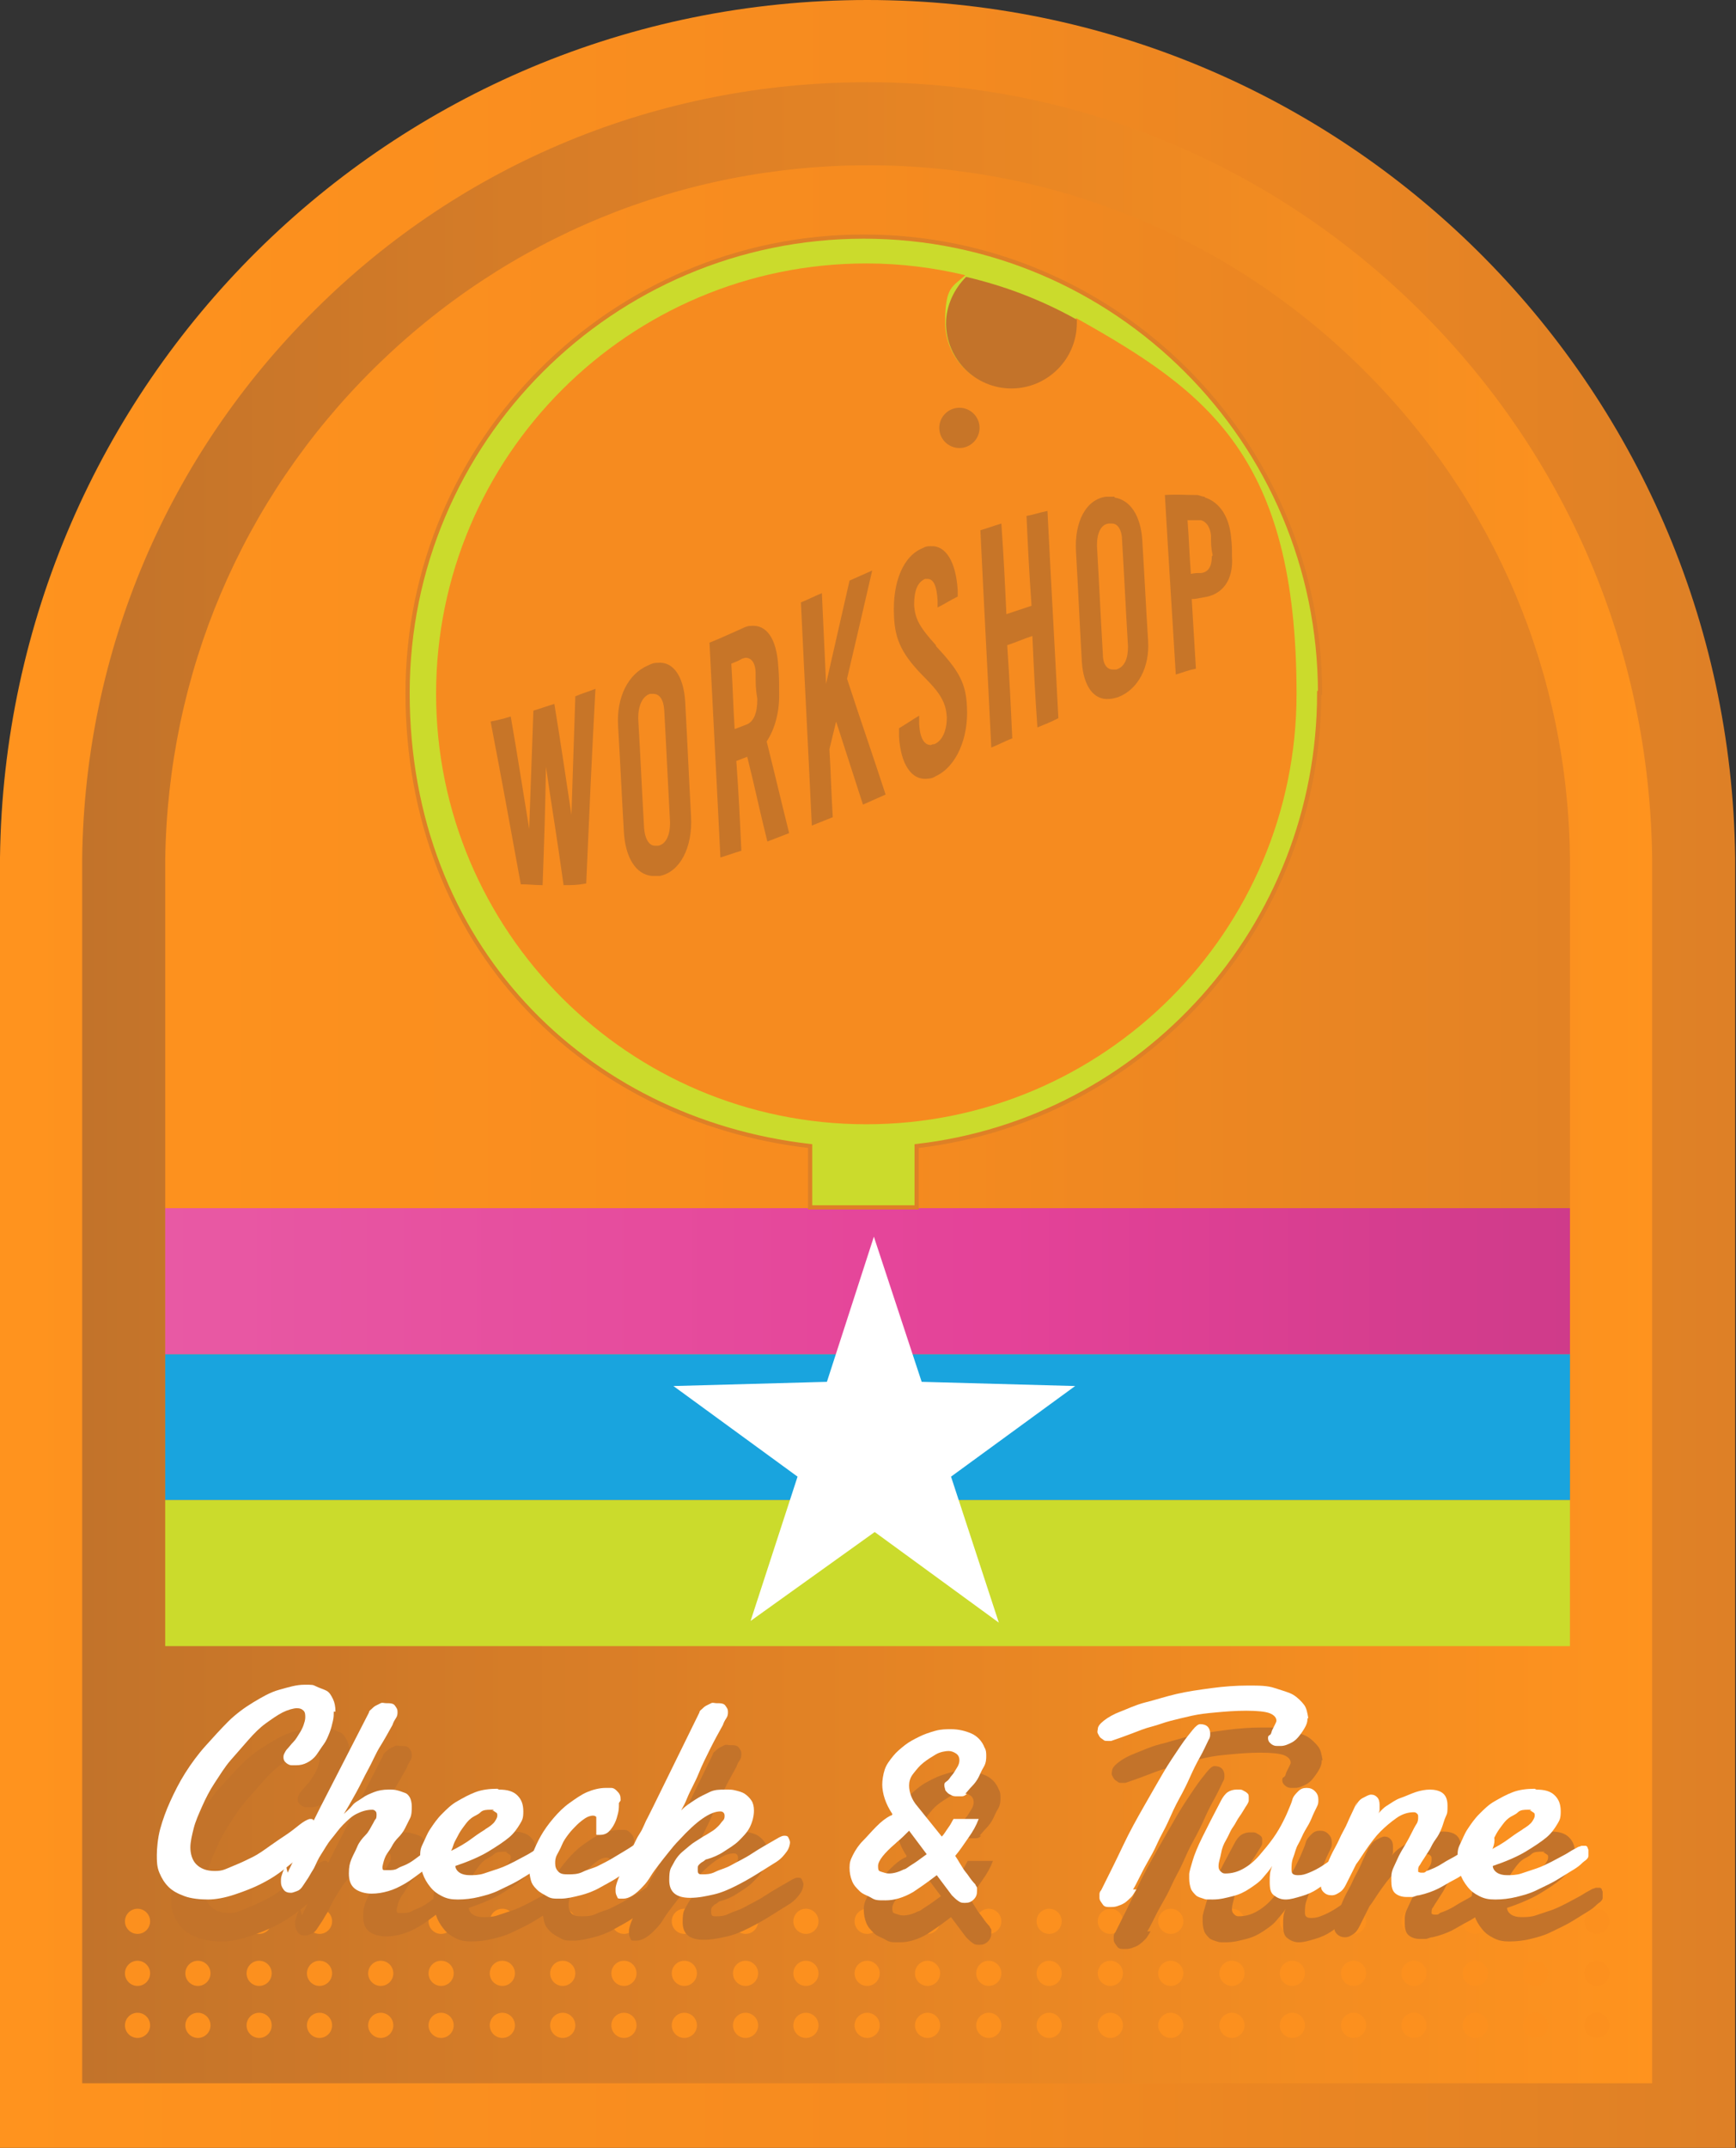 <svg viewBox="0 0 207 256" version="1.1" xmlns:xlink="http://www.w3.org/1999/xlink" xmlns="http://www.w3.org/2000/svg" data-sanitized-data-name="Layer 1" data-name="Layer 1" id="Layer_1">
  <rect x="0" y="0" width="207" height="256" fill="#333333" stroke="none"/>
  <defs>
    <style>
      .cls-1 {
        fill: #f68b1f;
      }

      .cls-1, .cls-2, .cls-3, .cls-4, .cls-5, .cls-6, .cls-7, .cls-8, .cls-9, .cls-10 {
        stroke-width: 0px;
      }

      .cls-2 {
        fill: url(#linear-gradient);
      }

      .cls-3 {
        fill: #c3732a;
      }

      .cls-4 {
        fill: #c77528;
      }

      .cls-5, .cls-11 {
        fill: #cbdb2c;
      }

      .cls-6 {
        fill: #fc901e;
      }

      .cls-11 {
        stroke: #de8026;
        stroke-miterlimit: 10;
        stroke-width: .5px;
      }

      .cls-7 {
        fill: url(#linear-gradient-2);
      }

      .cls-8 {
        fill: url(#linear-gradient-3);
      }

      .cls-9 {
        fill: #fff;
      }

      .cls-10 {
        fill: #19a4de;
      }
    </style>
    <linearGradient gradientUnits="userSpaceOnUse" y2="128" x2="206.9" y1="128" x1="0" id="linear-gradient">
      <stop stop-color="#ff931e" offset="0"></stop>
      <stop stop-color="#f68b1f" offset=".5"></stop>
      <stop stop-color="#de8026" offset="1"></stop>
    </linearGradient>
    <linearGradient gradientUnits="userSpaceOnUse" y2="129.1" x2="9.9" y1="129.1" x1="197" id="linear-gradient-2">
      <stop stop-color="#ff931e" offset="0"></stop>
      <stop stop-color="#de8026" offset=".6"></stop>
      <stop stop-color="#c2732a" offset="1"></stop>
    </linearGradient>
    <linearGradient gradientUnits="userSpaceOnUse" y2="152.7" x2="187.2" y1="152.7" x1="19.7" id="linear-gradient-3">
      <stop stop-color="#e859a4" offset="0"></stop>
      <stop stop-color="#e44298" offset=".6"></stop>
      <stop stop-color="#cf3b8a" offset="1"></stop>
    </linearGradient>
  </defs>
  <path d="M206.9,102.2C206.2,45.7,160.2,0,103.4,0S.7,45.7,0,102.2h0v153.9h206.9V102.2h0Z" class="cls-2"></path>
  <path d="M197,102.3c-.3-24.8-10.2-48-27.8-65.4-17.6-17.4-41-27.1-65.8-27.1s-48.2,9.6-65.8,27.1c-17.6,17.4-27.5,40.7-27.8,65.4v1.1s0,92.7,0,92.7v52.2h187.2V102.3ZM19.7,196.2v-93.7c.3-22.2,9.1-43,24.9-58.6,15.8-15.6,36.7-24.2,58.9-24.2s43.1,8.6,58.9,24.2c15.8,15.6,24.6,36.4,24.8,58.5v1.2s0,92.5,0,92.5H19.7Z" class="cls-7"></path>
  <rect height="17.4" width="167.5" y="161.4" x="19.7" class="cls-10"></rect>
  <rect height="17.4" width="167.5" y="178.8" x="19.7" class="cls-5"></rect>
  <g>
    <g>
      <ellipse ry="1.5" rx="1.5" cy="241.4" cx="190.4" class="cls-6"></ellipse>
      <ellipse ry="1.5" rx="1.5" cy="241.4" cx="183.1" class="cls-6"></ellipse>
      <ellipse ry="1.5" rx="1.5" cy="241.4" cx="175.9" class="cls-6"></ellipse>
      <ellipse ry="1.5" rx="1.5" cy="241.4" cx="168.6" class="cls-6"></ellipse>
      <ellipse ry="1.5" rx="1.5" cy="241.4" cx="161.4" class="cls-6"></ellipse>
      <ellipse ry="1.5" rx="1.5" cy="241.4" cx="154.1" class="cls-6"></ellipse>
      <ellipse ry="1.5" rx="1.5" cy="241.4" cx="146.9" class="cls-6"></ellipse>
      <ellipse ry="1.5" rx="1.5" cy="241.4" cx="139.6" class="cls-6"></ellipse>
      <ellipse ry="1.5" rx="1.5" cy="241.4" cx="132.4" class="cls-6"></ellipse>
      <ellipse ry="1.5" rx="1.5" cy="241.4" cx="125.1" class="cls-6"></ellipse>
      <ellipse ry="1.5" rx="1.5" cy="241.4" cx="117.9" class="cls-6"></ellipse>
      <ellipse ry="1.5" rx="1.5" cy="241.4" cx="110.6" class="cls-6"></ellipse>
      <ellipse ry="1.5" rx="1.5" cy="241.4" cx="103.4" class="cls-6"></ellipse>
      <ellipse ry="1.5" rx="1.5" cy="241.4" cx="96.1" class="cls-6"></ellipse>
      <ellipse ry="1.5" rx="1.5" cy="241.4" cx="88.9" class="cls-6"></ellipse>
      <ellipse ry="1.5" rx="1.5" cy="241.4" cx="81.6" class="cls-6"></ellipse>
      <ellipse ry="1.5" rx="1.5" cy="241.4" cx="74.4" class="cls-6"></ellipse>
      <ellipse ry="1.5" rx="1.5" cy="241.4" cx="67.1" class="cls-6"></ellipse>
      <ellipse ry="1.5" rx="1.5" cy="241.4" cx="59.9" class="cls-6"></ellipse>
      <ellipse ry="1.5" rx="1.5" cy="241.4" cx="52.6" class="cls-6"></ellipse>
      <ellipse ry="1.5" rx="1.5" cy="241.4" cx="45.4" class="cls-6"></ellipse>
      <ellipse ry="1.5" rx="1.5" cy="241.4" cx="38.1" class="cls-6"></ellipse>
      <ellipse ry="1.5" rx="1.5" cy="241.4" cx="30.9" class="cls-6"></ellipse>
      <ellipse ry="1.5" rx="1.5" cy="241.4" cx="23.6" class="cls-6"></ellipse>
      <ellipse ry="1.5" rx="1.5" cy="241.4" cx="16.4" class="cls-6"></ellipse>
    </g>
    <g>
      <ellipse ry="1.5" rx="1.5" cy="235.2" cx="190.4" class="cls-6"></ellipse>
      <ellipse ry="1.5" rx="1.5" cy="235.2" cx="183.1" class="cls-6"></ellipse>
      <ellipse ry="1.5" rx="1.5" cy="235.2" cx="175.9" class="cls-6"></ellipse>
      <ellipse ry="1.5" rx="1.5" cy="235.2" cx="168.6" class="cls-6"></ellipse>
      <ellipse ry="1.5" rx="1.5" cy="235.2" cx="161.4" class="cls-6"></ellipse>
      <ellipse ry="1.5" rx="1.5" cy="235.2" cx="154.1" class="cls-6"></ellipse>
      <ellipse ry="1.5" rx="1.5" cy="235.2" cx="146.9" class="cls-6"></ellipse>
      <ellipse ry="1.5" rx="1.5" cy="235.2" cx="139.6" class="cls-6"></ellipse>
      <ellipse ry="1.5" rx="1.5" cy="235.2" cx="132.4" class="cls-6"></ellipse>
      <ellipse ry="1.5" rx="1.5" cy="235.2" cx="125.1" class="cls-6"></ellipse>
      <ellipse ry="1.5" rx="1.5" cy="235.2" cx="117.9" class="cls-6"></ellipse>
      <ellipse ry="1.5" rx="1.5" cy="235.2" cx="110.6" class="cls-6"></ellipse>
      <ellipse ry="1.5" rx="1.5" cy="235.2" cx="103.4" class="cls-6"></ellipse>
      <ellipse ry="1.5" rx="1.5" cy="235.2" cx="96.1" class="cls-6"></ellipse>
      <ellipse ry="1.5" rx="1.5" cy="235.2" cx="88.9" class="cls-6"></ellipse>
      <ellipse ry="1.5" rx="1.5" cy="235.2" cx="81.6" class="cls-6"></ellipse>
      <ellipse ry="1.5" rx="1.5" cy="235.2" cx="74.4" class="cls-6"></ellipse>
      <ellipse ry="1.5" rx="1.5" cy="235.2" cx="67.1" class="cls-6"></ellipse>
      <ellipse ry="1.5" rx="1.5" cy="235.2" cx="59.9" class="cls-6"></ellipse>
      <ellipse ry="1.5" rx="1.5" cy="235.2" cx="52.6" class="cls-6"></ellipse>
      <ellipse ry="1.5" rx="1.5" cy="235.2" cx="45.4" class="cls-6"></ellipse>
      <ellipse ry="1.5" rx="1.5" cy="235.2" cx="38.1" class="cls-6"></ellipse>
      <ellipse ry="1.5" rx="1.5" cy="235.2" cx="30.9" class="cls-6"></ellipse>
      <ellipse ry="1.5" rx="1.5" cy="235.2" cx="23.6" class="cls-6"></ellipse>
      <ellipse ry="1.5" rx="1.5" cy="235.2" cx="16.4" class="cls-6"></ellipse>
    </g>
    <g>
      <ellipse ry="1.5" rx="1.5" cy="229" cx="190.4" class="cls-6"></ellipse>
      <ellipse ry="1.5" rx="1.5" cy="229" cx="183.1" class="cls-6"></ellipse>
      <ellipse ry="1.5" rx="1.5" cy="229" cx="175.9" class="cls-6"></ellipse>
      <ellipse ry="1.5" rx="1.5" cy="229" cx="168.6" class="cls-6"></ellipse>
      <ellipse ry="1.5" rx="1.5" cy="229" cx="161.4" class="cls-6"></ellipse>
      <ellipse ry="1.5" rx="1.5" cy="229" cx="154.1" class="cls-6"></ellipse>
      <ellipse ry="1.5" rx="1.5" cy="229" cx="146.9" class="cls-6"></ellipse>
      <ellipse ry="1.5" rx="1.5" cy="229" cx="139.6" class="cls-6"></ellipse>
      <ellipse ry="1.5" rx="1.5" cy="229" cx="132.4" class="cls-6"></ellipse>
      <ellipse ry="1.5" rx="1.5" cy="229" cx="125.1" class="cls-6"></ellipse>
      <ellipse ry="1.5" rx="1.5" cy="229" cx="117.9" class="cls-6"></ellipse>
      <ellipse ry="1.5" rx="1.5" cy="229" cx="110.6" class="cls-6"></ellipse>
      <ellipse ry="1.5" rx="1.5" cy="229" cx="103.4" class="cls-6"></ellipse>
      <ellipse ry="1.5" rx="1.5" cy="229" cx="96.1" class="cls-6"></ellipse>
      <ellipse ry="1.5" rx="1.5" cy="229" cx="88.9" class="cls-6"></ellipse>
      <ellipse ry="1.5" rx="1.5" cy="229" cx="81.6" class="cls-6"></ellipse>
      <ellipse ry="1.5" rx="1.5" cy="229" cx="74.4" class="cls-6"></ellipse>
      <ellipse ry="1.5" rx="1.5" cy="229" cx="67.1" class="cls-6"></ellipse>
      <ellipse ry="1.5" rx="1.5" cy="229" cx="59.9" class="cls-6"></ellipse>
      <ellipse ry="1.5" rx="1.5" cy="229" cx="52.6" class="cls-6"></ellipse>
      <ellipse ry="1.5" rx="1.5" cy="229" cx="45.4" class="cls-6"></ellipse>
      <ellipse ry="1.5" rx="1.5" cy="229" cx="38.1" class="cls-6"></ellipse>
      <ellipse ry="1.5" rx="1.5" cy="229" cx="30.9" class="cls-6"></ellipse>
      <ellipse ry="1.5" rx="1.5" cy="229" cx="23.6" class="cls-6"></ellipse>
      <ellipse ry="1.5" rx="1.5" cy="229" cx="16.4" class="cls-6"></ellipse>
    </g>
  </g>
  <rect height="17.4" width="167.5" y="144" x="19.7" class="cls-8"></rect>
  <polygon points="104.2 147.4 109.9 164.7 128.2 165.2 113.4 176 119.1 193.4 104.3 182.6 89.5 193.2 95.1 176 80.3 165.2 98.6 164.7 104.2 147.4" class="cls-9"></polygon>
  <path d="M157.4,82.6c0-30-24.4-54.4-54.4-54.4s-54.4,24.4-54.4,54.4,21,50.9,48,54v7.3h12.7v-7.3c27-3.1,48-26.1,48-54Z" class="cls-11"></path>
  <g>
    <path d="M41.5,209c0,.3,0,.7-.1,1.1s-.2.9-.4,1.4-.4,1-.7,1.4-.6.9-.9,1.3-.7.7-1.1.9-.8.3-1.3.3-.2,0-.4,0-.3,0-.5-.1-.3-.2-.4-.3-.2-.3-.2-.5,0-.3.1-.5.2-.4.4-.6c.2-.2.4-.5.7-.8s.5-.7.7-1,.4-.7.5-1,.2-.6.2-.9,0-.6-.2-.8-.4-.3-.8-.3-1.1.2-1.7.5-1.3.8-2,1.3-1.4,1.2-2.1,2-1.4,1.6-2.1,2.4-1.3,1.8-1.9,2.7-1.1,1.9-1.5,2.8-.8,1.8-1,2.6-.4,1.6-.4,2.3.2,1.5.7,2,1.2.8,2.2.8,1.2-.2,2.2-.6,1.8-.8,2.4-1.1,1.3-.8,2-1.3,1.3-.9,1.9-1.3,1.1-.8,1.6-1.2.9-.6,1.2-.7c0,0,.1,0,.2,0,.2,0,.3.1.4.4s0,.6,0,1,0,.4,0,.7-.2.6-.5,1c-.1.2-.4.4-.7.8s-.8.8-1.3,1.2-1.1.9-1.8,1.4-1.4.9-2.2,1.3-1.8.8-3,1.2-2.3.6-3.2.6-2-.1-2.8-.4-1.4-.6-1.9-1.1-.8-1-1.1-1.7-.3-1.4-.3-2.1.1-2,.4-3.1.7-2.2,1.2-3.3,1.1-2.3,1.8-3.4,1.5-2.2,2.4-3.2,1.8-2,2.7-2.9,2-1.7,3-2.3,2-1.2,3.1-1.5,2-.6,3-.6,1,0,1.4.2.8.3,1.2.5.6.6.8,1,.3.9.3,1.5Z" class="cls-3"></path>
    <path d="M36,228.3c.3-.6.6-1.3,1-2s.7-1.4,1.1-2.2.7-1.4,1-2,.6-1.2.8-1.6l5.8-11.3c0-.2.2-.3.3-.4s.3-.3.5-.4.4-.2.6-.3.4,0,.6,0c.5,0,.9,0,1.1.3s.3.4.3.7,0,.5-.2.8-.3.5-.4.8c-.5.9-1,1.8-1.5,2.6s-.9,1.8-1.4,2.7-.9,1.8-1.4,2.7-1,1.8-1.5,2.6c.3-.3.7-.6,1-1s.8-.6,1.2-.9.9-.5,1.4-.7,1.1-.3,1.7-.3.7,0,1.1.1.6.2.9.3.5.4.6.6.2.6.2,1,0,1-.2,1.4-.4.8-.6,1.2-.5.8-.8,1.1-.6.7-.8,1.1-.5.7-.7,1.1-.3.8-.4,1.3c0,0,0,0,0,0s0,0,0,0c0,.2,0,.4.2.4s.4,0,.6,0,.7,0,1-.2.7-.3,1.1-.5.7-.4,1.1-.7.7-.5,1-.8.6-.5.9-.8.5-.5.7-.7c.1,0,.2-.2.3-.2s.2,0,.3,0c.2,0,.4,0,.5.2s.2.4.2.6,0,.5-.3.8-.5.6-.9.9c-.6.6-1.3,1.1-2,1.6s-1.3,1-2,1.4-1.3.7-2,.9-1.3.3-2,.3-1.5-.2-2-.6-.7-1-.7-1.8.1-1.2.3-1.7.5-1,.7-1.5.6-1,1-1.4.6-.9.9-1.4c.1-.2.2-.4.3-.5s.1-.4.1-.5,0-.3-.1-.4-.2-.2-.4-.2c-.7,0-1.3.2-1.9.5s-1.1.8-1.6,1.3-.9,1.1-1.4,1.7-.8,1.2-1.2,1.8c-.2.3-.3.5-.5.9s-.3.7-.5,1-.4.7-.6,1-.4.6-.6.9-.4.5-.7.6-.5.2-.7.2c-.4,0-.7-.1-.9-.4s-.3-.5-.3-.9,0-.5.1-.8.2-.7.5-1.1Z" class="cls-3"></path>
    <path d="M61.1,218.3c1,0,1.7.2,2.2.7s.7,1.1.7,1.9-.1,1-.4,1.5-.7,1.1-1.3,1.6-1.5,1.1-2.5,1.7-2.4,1.2-3.9,1.7c0,.3.2.6.5.8s.7.3,1.2.3,1.1,0,1.7-.2,1.2-.4,1.8-.6,1.2-.5,1.8-.8,1.1-.6,1.5-.8.8-.5,1.2-.7.5-.3.6-.3c.1,0,.2-.1.3-.1s.2,0,.2,0c.1,0,.3,0,.3,0s.2.1.2.2.1.2.1.3,0,.2,0,.3c0,.1,0,.2,0,.4s-.1.3-.3.5c0,0-.3.2-.6.5s-.8.6-1.3.9-1.1.7-1.8,1.1-1.4.7-2.2,1.1-1.6.6-2.4.8-1.7.3-2.5.3-1.3-.1-1.9-.4-1-.6-1.4-1.1-.7-1-.9-1.6-.3-1.2-.3-1.9,0-1,.3-1.6.5-1.2.9-1.8.8-1.2,1.4-1.8,1.1-1.1,1.8-1.5,1.4-.8,2.2-1.1,1.7-.4,2.6-.4ZM60.5,220.7c0,0-.1,0-.2,0h-.2c-.4,0-.9,0-1.2.3s-.7.4-1.1.7-.6.6-.9,1-.5.7-.7,1.1-.4.7-.5,1-.2.6-.3.8c.4-.2.8-.4,1.3-.7s.8-.5,1.2-.8.7-.5,1-.7.5-.3.6-.4c.5-.3.9-.6,1.1-.9s.3-.5.3-.7,0-.3-.2-.4-.2-.2-.4-.2Z" class="cls-3"></path>
    <path d="M75.4,219.9c0,.4,0,.8-.1,1.2s-.2.8-.4,1.2-.4.7-.7,1-.7.4-1.1.4-.4,0-.4-.1,0-.2,0-.4,0-.3,0-.5,0-.4,0-.6,0-.4,0-.5-.2-.2-.4-.2-.6.1-.9.3-.7.5-1,.8-.7.7-1,1.1-.6.8-.8,1.3-.4.8-.6,1.2-.2.7-.2,1c0,.4.1.7.4,1s.7.3,1.2.3,1.1,0,1.7-.3,1.2-.4,1.8-.7,1.2-.6,1.7-.9,1-.6,1.5-.9.8-.5,1.1-.7.5-.3.6-.4c.2,0,.4-.1.5-.1s.3,0,.4,0,.2.1.2.2,0,.2.1.3,0,.2,0,.3c0,.1,0,.2,0,.4s-.1.3-.3.5c0,0-.2.2-.6.5s-.7.6-1.2,1-1.1.8-1.7,1.2-1.4.8-2.1,1.2-1.5.7-2.3.9-1.6.4-2.4.4-1.1,0-1.6-.3-.8-.4-1.2-.8-.6-.7-.7-1.1-.2-.9-.2-1.4.1-1.1.4-1.8.6-1.4,1-2.1.9-1.4,1.5-2.1,1.2-1.3,1.9-1.8,1.4-1,2.1-1.3,1.5-.5,2.2-.5.5,0,.7,0,.4.1.6.3.3.3.4.5.1.5.1.7Z" class="cls-3"></path>
    <path d="M81.5,222.1c.4-.5.9-.9,1.4-1.4s1-.8,1.6-1.2,1.1-.6,1.7-.9,1.2-.3,1.9-.3.8,0,1.2.1.8.2,1.1.4.6.5.8.8.3.7.3,1.2c0,.7-.2,1.4-.5,2s-.8,1.1-1.3,1.6-1.2.9-1.8,1.3-1.3.7-2,.9c-.2,0-.3.2-.5.3s-.3.2-.4.3-.2.2-.2.4,0,.2,0,.3c0,.1,0,.3.1.4s.2.1.5.1c.4,0,.9,0,1.5-.3s1.2-.4,1.9-.8,1.6-.8,2.5-1.4,2-1.2,3.2-1.9c.2-.1.4-.2.6-.2s.4,0,.5.2.2.4.2.6-.1.7-.4,1.1-.6.8-1.2,1.2c-.8.5-1.6,1-2.4,1.5s-1.7,1-2.5,1.4-1.7.8-2.6,1-1.8.4-2.8.4c-1.7,0-2.5-.7-2.5-2.1s.2-1.4.5-2,.7-1.1,1.2-1.5.9-.8,1.4-1.1.9-.6,1.3-.8c.3-.2.5-.3.8-.5s.5-.4.7-.6.3-.4.5-.6.2-.4.2-.6c0-.3-.2-.5-.5-.5-1.2,0-2.8,1.1-4.9,3.4-.5.5-.9,1-1.3,1.5s-.8,1-1.1,1.4-.7.9-1,1.4-.6.9-.9,1.2c-.9,1-1.7,1.5-2.4,1.5s-.6,0-.7-.2-.2-.4-.2-.7h0c0-.2,0-.2,0-.3,0-.2.1-.6.3-1.1s.4-1,.7-1.6.6-1.2.9-1.9.6-1.4,1-2,.6-1.3.9-1.8l.7-1.4,5.5-11.2c0-.2.2-.3.3-.4s.3-.3.5-.4.4-.2.6-.3.4,0,.6,0c.5,0,.9,0,1.1.3s.3.4.3.7,0,.5-.2.8-.3.5-.4.8c-.5.9-1,1.8-1.5,2.8s-1,2-1.4,3-1,2-1.4,3-1,1.9-1.5,2.8Z" class="cls-3"></path>
    <path d="M117,218.8c-.2.2-.4.3-.6.3s-.4,0-.6,0-.4,0-.6-.1-.4-.2-.5-.3-.3-.3-.3-.4-.1-.3-.1-.5,0-.3.3-.5.4-.5.6-.7.4-.6.6-.9.3-.6.3-.9-.1-.6-.4-.8-.6-.3-.9-.3-1,.1-1.5.4-1,.6-1.5,1-.8.8-1.2,1.3-.5,1-.5,1.4c0,.8.3,1.7,1,2.5l2.9,3.6c.3-.3.5-.7.8-1.1s.4-.7.6-1h3c-.3.8-.7,1.5-1.2,2.2s-1,1.5-1.6,2.2c.2.3.4.6.5.8l.5.8c.2.3.4.5.6.8s.5.7.8,1c0,.1.2.3.2.4s0,.3,0,.4c0,.4-.1.7-.4,1s-.6.4-1,.4-.5,0-.8-.2-.5-.4-.8-.7l-1.8-2.4c-1.3,1-2.2,1.6-2.8,2-1.2.7-2.3,1-3.3,1s-1.2,0-1.7-.3-1-.4-1.4-.8-.7-.7-.9-1.2-.3-1-.3-1.6.1-.9.4-1.5.7-1.2,1.2-1.7,1-1.1,1.6-1.7,1.1-1,1.7-1.3c.2,0,.2-.2.2-.2-.4-.6-.7-1.2-.9-1.8s-.3-1.2-.3-1.7.1-1.2.3-1.8.6-1.1,1-1.6.9-.9,1.4-1.3,1.1-.7,1.7-1,1.2-.5,1.9-.7,1.3-.2,1.9-.2c.9,0,1.7.2,2.4.5s1.3.9,1.6,1.7c.2.3.2.7.2,1s0,.8-.3,1.3-.4.8-.6,1.2-.5.8-.8,1.1-.6.7-.8.9ZM108.5,224.7c-1.4,1.2-2.1,2.1-2.1,2.7s.1.6.4.7.6.2.9.2c.6,0,1.2-.2,1.8-.5.2,0,.5-.3,1-.6s1-.7,1.7-1.2l-2.1-2.8c-.5.5-1,1-1.5,1.4Z" class="cls-3"></path>
    <path d="M157.6,209.8c0,.2,0,.5-.2.9s-.4.7-.7,1.1-.6.7-1,.9-.8.4-1.3.4-.3,0-.4,0-.3,0-.5-.1-.3-.2-.4-.3-.2-.3-.2-.5,0-.3.2-.4.2-.4.3-.6.2-.4.3-.6.2-.4.2-.5c0-.4-.3-.7-.8-.9s-1.5-.3-2.8-.3c-1.3,0-2.5.1-3.6.2s-2,.2-2.9.4-1.7.4-2.5.6-1.5.5-2.3.7-1.5.5-2.3.8-1.6.6-2.5.9c0,0-.2,0-.2,0s-.1,0-.2,0c-.2,0-.4,0-.5-.1s-.3-.2-.4-.3-.2-.3-.3-.5,0-.4,0-.5c0-.3.2-.6.7-1s1.2-.8,2-1.1,1.8-.8,3-1.1,2.4-.7,3.7-1,2.7-.5,4.2-.7,2.9-.3,4.3-.3,2.3,0,3.2.3,1.7.5,2.2.8,1,.8,1.3,1.2.4,1,.5,1.6ZM137.2,230.2c-.2.3-.4.7-.6.9s-.5.5-.8.7-.6.3-.9.4-.6.1-.8.1c-.4,0-.7,0-.9-.3s-.4-.5-.4-.8,0-.3,0-.4,0-.3.2-.5c.9-1.8,1.8-3.6,2.6-5.3s1.7-3.3,2.5-4.7,1.6-2.8,2.3-4,1.4-2.2,2-3.1,1.1-1.5,1.5-2,.7-.7.9-.7c.4,0,.7.1.9.3s.3.5.3.8,0,.5-.2.8c-.3.6-.6,1.3-1,2s-.8,1.5-1.2,2.4-.8,1.7-1.3,2.6-.9,1.8-1.3,2.7-.9,1.7-1.3,2.6-.8,1.6-1.2,2.3-.7,1.3-1,1.9-.5,1-.7,1.3Z" class="cls-3"></path>
    <path d="M162.8,226.9c-.5.6-1.1,1.1-1.8,1.7s-1.4,1-2.1,1.5-1.4.8-2.1,1-1.3.4-1.9.4-1-.2-1.4-.5-.5-.8-.5-1.6,0-1.2.3-1.9c-.3.5-.7.9-1.1,1.4s-1,.9-1.6,1.3-1.2.7-2,.9-1.5.4-2.4.4-.8,0-1.1-.1-.7-.2-.9-.4-.5-.5-.6-.8-.2-.7-.2-1.2,0-.2,0-.5.2-.9.4-1.6.6-1.7,1.2-2.9c.5-1.2,1.3-2.6,2.2-4.3.2-.4.5-.8.8-1s.7-.3,1-.3.3,0,.5,0,.3.1.5.2.3.2.4.3.1.3.1.5,0,.2,0,.3c0,.2-.2.5-.4.8s-.4.7-.7,1.1-.5.9-.8,1.3-.5,1-.8,1.5-.5,1-.6,1.6-.3,1-.3,1.5c0,.2,0,.4.2.6s.3.3.6.3c.8,0,1.5-.2,2.2-.6s1.3-.9,1.9-1.6,1.1-1.3,1.6-2,.9-1.4,1.2-2c.2-.4.4-.8.6-1.3s.4-.9.5-1.3.4-.7.7-1,.6-.4,1-.4.7.1,1,.4.4.6.4,1,0,.5-.2.9-.4.8-.6,1.3-.5,1-.8,1.5-.5,1.1-.8,1.6-.4,1.1-.6,1.6-.2,1-.2,1.5.3.6.8.6.8-.1,1.3-.3,1.1-.5,1.7-.9,1.2-.8,1.8-1.3,1.1-1.1,1.6-1.7l.2,2.4Z" class="cls-3"></path>
    <path d="M163.2,220.4c.2-.5.5-.9.9-1.1s.7-.4,1-.4.5.1.7.3.3.5.3.9,0,.3,0,.5,0,.4-.2.6c.3-.3.6-.7,1.1-1s1-.7,1.6-.9,1.2-.5,1.8-.7,1.2-.3,1.7-.3,1.1.1,1.5.4.6.8.6,1.5,0,.9-.2,1.3-.3.9-.5,1.4-.4.9-.7,1.3-.5.8-.7,1.2l-.7,1.1c-.2.3-.4.6-.5.8-.2.2-.2.4-.2.6s0,.2,0,.2.2.1.3.1.2,0,.3,0,.2,0,.4-.2c.6-.2,1.3-.5,1.9-.9s1.3-.7,1.9-1.1,1.2-.8,1.7-1.2.9-.7,1.3-1.1c0,0,.2-.1.3-.2s.2,0,.3,0c.2,0,.4,0,.5.2s.2.3.2.6c0,.4-.1.8-.3,1.2s-.6.9-1.1,1.2c-.7.5-1.3.9-1.8,1.3s-1.1.8-1.7,1.1-1.2.7-1.8,1-1.4.6-2.3.8c-.3,0-.6.2-.8.2s-.5,0-.7,0c-.6,0-1.1-.2-1.4-.5s-.4-.8-.4-1.4,0-.2,0-.2,0-.2,0-.3c0-.4.1-.8.3-1.2s.4-.9.6-1.3.5-.9.8-1.4.5-.9.7-1.3.4-.8.6-1.1.2-.6.2-.8,0-.3-.1-.4-.2-.2-.4-.2c-.7,0-1.4.2-2.1.7s-1.3,1-1.9,1.6-1.1,1.3-1.6,2-.9,1.4-1.3,1.9c-.2.4-.4.8-.6,1.2s-.4.8-.6,1.2-.4.7-.7.9-.6.4-1,.4-.7-.1-1-.4-.3-.6-.3-.9,0-.5.2-1,.4-1,.6-1.5.5-1.2.9-1.9.6-1.3,1-2,.6-1.3.9-1.9.5-1.1.7-1.5Z" class="cls-3"></path>
    <path d="M184.9,218.3c1,0,1.7.2,2.2.7s.7,1.1.7,1.9-.1,1-.4,1.5-.7,1.1-1.3,1.6-1.5,1.1-2.5,1.7-2.4,1.2-3.9,1.7c0,.3.2.6.5.8s.7.3,1.2.3,1.1,0,1.7-.2,1.2-.4,1.8-.6,1.2-.5,1.8-.8,1.1-.6,1.5-.8.8-.5,1.2-.7.5-.3.6-.3c.1,0,.2-.1.3-.1s.2,0,.2,0c.1,0,.3,0,.3,0s.2.1.2.2.1.2.1.3,0,.2,0,.3c0,.1,0,.2,0,.4s-.1.3-.3.5c0,0-.3.2-.6.5s-.8.6-1.3.9-1.1.7-1.8,1.1-1.4.7-2.2,1.1-1.6.6-2.4.8-1.7.3-2.5.3-1.3-.1-1.9-.4-1-.6-1.4-1.1-.7-1-.9-1.6-.3-1.2-.3-1.9,0-1,.3-1.6.5-1.2.9-1.8.8-1.2,1.4-1.8,1.1-1.1,1.8-1.5,1.4-.8,2.2-1.1,1.7-.4,2.6-.4ZM184.2,220.7c0,0-.1,0-.2,0h-.2c-.4,0-.9,0-1.2.3s-.7.4-1.1.7-.6.6-.9,1-.5.7-.7,1.1-.4.7-.5,1-.2.6-.3.8c.4-.2.8-.4,1.3-.7s.8-.5,1.2-.8.7-.5,1-.7.5-.3.6-.4c.5-.3.9-.6,1.1-.9s.3-.5.3-.7,0-.3-.2-.4-.2-.2-.4-.2Z" class="cls-3"></path>
  </g>
  <g>
    <path d="M39.8,204c0,.3,0,.7-.1,1.1s-.2.9-.4,1.4-.4,1-.7,1.4-.6.9-.9,1.3-.7.7-1.1.9-.8.3-1.3.3-.2,0-.4,0-.3,0-.5-.1-.3-.2-.4-.3-.2-.3-.2-.5,0-.3.1-.5.2-.4.4-.6c.2-.2.4-.5.7-.8s.5-.7.7-1,.4-.7.5-1,.2-.6.2-.9,0-.6-.2-.8-.4-.3-.8-.3-1.1.2-1.7.5-1.3.8-2,1.3-1.4,1.2-2.1,2-1.4,1.6-2.1,2.4-1.3,1.8-1.9,2.7-1.1,1.9-1.5,2.8-.8,1.8-1,2.6-.4,1.6-.4,2.3.2,1.5.7,2,1.2.8,2.2.8,1.2-.2,2.2-.6,1.8-.8,2.4-1.1,1.3-.8,2-1.3,1.3-.9,1.9-1.3,1.1-.8,1.6-1.2.9-.6,1.2-.7c0,0,.1,0,.2,0,.2,0,.3.1.4.4s0,.6,0,1,0,.4,0,.7-.2.6-.5,1c-.1.2-.4.4-.7.8s-.8.8-1.3,1.2-1.1.9-1.8,1.4-1.4.9-2.2,1.3-1.8.8-3,1.2-2.3.6-3.2.6-2-.1-2.8-.4-1.4-.6-1.9-1.1-.8-1-1.1-1.7-.3-1.4-.3-2.1.1-2,.4-3.1.7-2.2,1.2-3.3,1.1-2.3,1.8-3.4,1.5-2.2,2.4-3.2,1.8-2,2.7-2.9,2-1.7,3-2.3,2-1.2,3.1-1.5,2-.6,3-.6,1,0,1.4.2.8.3,1.2.5.6.6.8,1,.3.9.3,1.5Z" class="cls-9"></path>
    <path d="M34.3,223.2c.3-.6.6-1.3,1-2s.7-1.4,1.1-2.2.7-1.4,1-2,.6-1.2.8-1.6l5.8-11.3c0-.2.2-.3.3-.4s.3-.3.5-.4.4-.2.6-.3.4,0,.6,0c.5,0,.9,0,1.1.3s.3.4.3.7,0,.5-.2.8-.3.5-.4.8c-.5.9-1,1.8-1.5,2.6s-.9,1.8-1.4,2.7-.9,1.8-1.4,2.7-1,1.8-1.5,2.6c.3-.3.7-.6,1-1s.8-.6,1.2-.9.9-.5,1.4-.7,1.1-.3,1.7-.3.7,0,1.1.1.6.2.9.3.5.4.6.6.2.6.2,1,0,1-.2,1.4-.4.8-.6,1.2-.5.8-.8,1.1-.6.7-.8,1.1-.5.7-.7,1.1-.3.8-.4,1.3c0,0,0,0,0,0s0,0,0,0c0,.2,0,.4.2.4s.4,0,.6,0,.7,0,1-.2.7-.3,1.1-.5.7-.4,1.1-.7.7-.5,1-.8.6-.5.9-.8.5-.5.7-.7c.1,0,.2-.2.3-.2s.2,0,.3,0c.2,0,.4,0,.5.2s.2.4.2.6,0,.5-.3.8-.5.6-.9.9c-.6.6-1.3,1.1-2,1.6s-1.3,1-2,1.4-1.3.7-2,.9-1.3.3-2,.3-1.5-.2-2-.6-.7-1-.7-1.8.1-1.2.3-1.7.5-1,.7-1.5.6-1,1-1.4.6-.9.9-1.4c.1-.2.2-.4.3-.5s.1-.4.1-.5,0-.3-.1-.4-.2-.2-.4-.2c-.7,0-1.3.2-1.9.5s-1.1.8-1.6,1.3-.9,1.1-1.4,1.7-.8,1.2-1.2,1.8c-.2.3-.3.5-.5.9s-.3.7-.5,1-.4.7-.6,1-.4.6-.6.9-.4.5-.7.6-.5.2-.7.2c-.4,0-.7-.1-.9-.4s-.3-.5-.3-.9,0-.5.1-.8.2-.7.5-1.1Z" class="cls-9"></path>
    <path d="M59.5,213.3c1,0,1.7.2,2.2.7s.7,1.1.7,1.9-.1,1-.4,1.5-.7,1.1-1.3,1.6-1.5,1.1-2.5,1.7-2.4,1.2-3.9,1.7c0,.3.2.6.5.8s.7.3,1.2.3,1.1,0,1.7-.2,1.2-.4,1.8-.6,1.2-.5,1.8-.8,1.1-.6,1.5-.8.8-.5,1.2-.7.5-.3.6-.3c.1,0,.2-.1.3-.1s.2,0,.2,0c.1,0,.3,0,.3,0s.2.1.2.2.1.2.1.3,0,.2,0,.3c0,.1,0,.2,0,.4s-.1.3-.3.5c0,0-.3.2-.6.5s-.8.6-1.3.9-1.1.7-1.8,1.1-1.4.7-2.2,1.1-1.6.6-2.4.8-1.7.3-2.5.3-1.3-.1-1.9-.4-1-.6-1.4-1.1-.7-1-.9-1.6-.3-1.2-.3-1.9,0-1,.3-1.6.5-1.2.9-1.8.8-1.2,1.4-1.8,1.1-1.1,1.8-1.5,1.4-.8,2.2-1.1,1.7-.4,2.6-.4ZM58.9,215.7c0,0-.1,0-.2,0h-.2c-.4,0-.9,0-1.2.3s-.7.4-1.1.7-.6.6-.9,1-.5.7-.7,1.1-.4.7-.5,1-.2.6-.3.8c.4-.2.8-.4,1.3-.7s.8-.5,1.2-.8.7-.5,1-.7.5-.3.6-.4c.5-.3.9-.6,1.1-.9s.3-.5.3-.7,0-.3-.2-.4-.2-.2-.4-.2Z" class="cls-9"></path>
    <path d="M73.8,214.9c0,.4,0,.8-.1,1.2s-.2.8-.4,1.2-.4.7-.7,1-.7.4-1.1.4-.4,0-.4-.1,0-.2,0-.4,0-.3,0-.5,0-.4,0-.6,0-.4,0-.5-.2-.2-.4-.2-.6.1-.9.3-.7.5-1,.8-.7.7-1,1.1-.6.8-.8,1.3-.4.8-.6,1.2-.2.7-.2,1c0,.4.1.7.4,1s.7.3,1.2.3,1.1,0,1.7-.3,1.2-.4,1.8-.7,1.2-.6,1.7-.9,1-.6,1.5-.9.8-.5,1.1-.7.5-.3.6-.4c.2,0,.4-.1.5-.1s.3,0,.4,0,.2.1.2.2,0,.2.1.3,0,.2,0,.3c0,.1,0,.2,0,.4s-.1.3-.3.5c0,0-.2.2-.6.5s-.7.6-1.2,1-1.1.8-1.7,1.2-1.4.8-2.1,1.2-1.5.7-2.3.9-1.6.4-2.4.4-1.1,0-1.6-.3-.8-.4-1.2-.8-.6-.7-.7-1.1-.2-.9-.2-1.4.1-1.1.4-1.8.6-1.4,1-2.1.9-1.4,1.5-2.1,1.2-1.3,1.9-1.8,1.4-1,2.1-1.3,1.5-.5,2.2-.5.5,0,.7,0,.4.1.6.3.3.3.4.5.1.5.1.7Z" class="cls-9"></path>
    <path d="M79.9,217.1c.4-.5.9-.9,1.4-1.4s1-.8,1.6-1.2,1.1-.6,1.7-.9,1.2-.3,1.9-.3.8,0,1.2.1.8.2,1.1.4.6.5.8.8.3.7.3,1.2c0,.7-.2,1.4-.5,2s-.8,1.1-1.3,1.6-1.2.9-1.8,1.3-1.3.7-2,.9c-.2,0-.3.2-.5.3s-.3.2-.4.3-.2.2-.2.4,0,.2,0,.3c0,.1,0,.3.1.4s.2.1.5.1c.4,0,.9,0,1.5-.3s1.2-.4,1.9-.8,1.6-.8,2.5-1.4,2-1.2,3.2-1.9c.2-.1.4-.2.6-.2s.4,0,.5.2.2.4.2.6-.1.7-.4,1.1-.6.8-1.2,1.2c-.8.5-1.6,1-2.4,1.5s-1.7,1-2.5,1.4-1.7.8-2.6,1-1.8.4-2.8.4c-1.7,0-2.5-.7-2.5-2.1s.2-1.4.5-2,.7-1.1,1.2-1.5.9-.8,1.4-1.1.9-.6,1.3-.8c.3-.2.5-.3.8-.5s.5-.4.7-.6.3-.4.5-.6.2-.4.2-.6c0-.3-.2-.5-.5-.5-1.2,0-2.8,1.1-4.9,3.4-.5.5-.9,1-1.3,1.5s-.8,1-1.1,1.4-.7.9-1,1.4-.6.9-.9,1.2c-.9,1-1.7,1.5-2.4,1.5s-.6,0-.7-.2-.2-.4-.2-.7h0c0-.2,0-.2,0-.3,0-.2.1-.6.3-1.1s.4-1,.7-1.6.6-1.2.9-1.9.6-1.4,1-2,.6-1.3.9-1.8l.7-1.4,5.5-11.2c0-.2.2-.3.3-.4s.3-.3.5-.4.4-.2.6-.3.4,0,.6,0c.5,0,.9,0,1.1.3s.3.4.3.7,0,.5-.2.8-.3.5-.4.8c-.5.9-1,1.8-1.5,2.8s-1,2-1.4,3-1,2-1.4,3-1,1.9-1.5,2.8Z" class="cls-9"></path>
    <path d="M115.3,213.8c-.2.2-.4.3-.6.3s-.4,0-.6,0-.4,0-.6-.1-.4-.2-.5-.3-.3-.3-.3-.4-.1-.3-.1-.5,0-.3.3-.5.4-.5.6-.7.4-.6.6-.9.3-.6.3-.9-.1-.6-.4-.8-.6-.3-.9-.3-1,.1-1.5.4-1,.6-1.5,1-.8.8-1.2,1.3-.5,1-.5,1.4c0,.8.3,1.7,1,2.5l2.9,3.6c.3-.3.5-.7.8-1.1s.4-.7.6-1h3c-.3.8-.7,1.5-1.2,2.2s-1,1.5-1.6,2.2c.2.3.4.6.5.8l.5.8c.2.3.4.5.6.8s.5.7.8,1c0,.1.2.3.2.4s0,.3,0,.4c0,.4-.1.7-.4,1s-.6.4-1,.4-.5,0-.8-.2-.5-.4-.8-.7l-1.8-2.4c-1.3,1-2.2,1.6-2.8,2-1.2.7-2.3,1-3.3,1s-1.2,0-1.7-.3-1-.4-1.4-.8-.7-.7-.9-1.2-.3-1-.3-1.6.1-.9.4-1.5.7-1.2,1.2-1.7,1-1.1,1.6-1.7,1.1-1,1.7-1.3c.2,0,.2-.2.2-.2-.4-.6-.7-1.2-.9-1.8s-.3-1.2-.3-1.7.1-1.2.3-1.8.6-1.1,1-1.6.9-.9,1.4-1.3,1.1-.7,1.7-1,1.2-.5,1.9-.7,1.3-.2,1.9-.2c.9,0,1.7.2,2.4.5s1.3.9,1.6,1.7c.2.3.2.7.2,1s0,.8-.3,1.3-.4.8-.6,1.2-.5.8-.8,1.1-.6.7-.8.9ZM106.8,219.7c-1.4,1.2-2.1,2.1-2.1,2.7s.1.6.4.7.6.2.9.2c.6,0,1.2-.2,1.8-.5.2,0,.5-.3,1-.6s1-.7,1.7-1.2l-2.1-2.8c-.5.5-1,1-1.5,1.4Z" class="cls-9"></path>
    <path d="M155.9,204.8c0,.2,0,.5-.2.9s-.4.7-.7,1.1-.6.7-1,.9-.8.4-1.3.4-.3,0-.4,0-.3,0-.5-.1-.3-.2-.4-.3-.2-.3-.2-.5,0-.3.2-.4.2-.4.3-.6.2-.4.3-.6.2-.4.2-.5c0-.4-.3-.7-.8-.9s-1.5-.3-2.8-.3c-1.3,0-2.5.1-3.6.2s-2,.2-2.9.4-1.7.4-2.5.6-1.5.5-2.3.7-1.5.5-2.3.8-1.6.6-2.5.9c0,0-.2,0-.2,0s-.1,0-.2,0c-.2,0-.4,0-.5-.1s-.3-.2-.4-.3-.2-.3-.3-.5,0-.4,0-.5c0-.3.2-.6.7-1s1.2-.8,2-1.1,1.8-.8,3-1.1,2.4-.7,3.7-1,2.7-.5,4.2-.7,2.9-.3,4.3-.3,2.3,0,3.2.3,1.7.5,2.2.8,1,.8,1.3,1.2.4,1,.5,1.6ZM135.5,225.2c-.2.3-.4.7-.6.9s-.5.5-.8.7-.6.3-.9.4-.6.1-.8.1c-.4,0-.7,0-.9-.3s-.4-.5-.4-.8,0-.3,0-.4,0-.3.2-.5c.9-1.8,1.8-3.6,2.6-5.3s1.7-3.3,2.5-4.7,1.6-2.8,2.3-4c.7-1.2,1.4-2.2,2-3.1s1.1-1.5,1.5-2,.7-.7.9-.7c.4,0,.7.1.9.3s.3.5.3.8,0,.5-.2.8c-.3.6-.6,1.3-1,2s-.8,1.5-1.2,2.4-.8,1.7-1.3,2.6-.9,1.8-1.3,2.7-.9,1.7-1.3,2.6-.8,1.6-1.2,2.3-.7,1.3-1,1.9-.5,1-.7,1.3Z" class="cls-9"></path>
    <path d="M161.2,221.8c-.5.6-1.1,1.1-1.8,1.7s-1.4,1-2.1,1.5-1.4.8-2.1,1-1.3.4-1.9.4-1-.2-1.4-.5-.5-.8-.5-1.6,0-1.2.3-1.9c-.3.5-.7.9-1.1,1.4s-1,.9-1.6,1.3-1.2.7-2,.9-1.5.4-2.4.4-.8,0-1.1-.1-.7-.2-.9-.4-.5-.5-.6-.8-.2-.7-.2-1.2,0-.2,0-.5.2-.9.4-1.6.6-1.7,1.2-2.9,1.3-2.6,2.2-4.3c.2-.4.5-.8.8-1s.7-.3,1-.3.3,0,.5,0,.3.1.5.2.3.2.4.3.1.3.1.5,0,.2,0,.3c0,.2-.2.5-.4.8s-.4.7-.7,1.1-.5.9-.8,1.3-.5,1-.8,1.5-.5,1-.6,1.6-.3,1-.3,1.5c0,.2,0,.4.2.6s.3.3.6.3c.8,0,1.5-.2,2.2-.6s1.3-.9,1.9-1.6,1.1-1.3,1.6-2,.9-1.4,1.2-2c.2-.4.4-.8.6-1.3s.4-.9.5-1.3.4-.7.7-1,.6-.4,1-.4.7.1,1,.4.4.6.4,1,0,.5-.2.9-.4.8-.6,1.3-.5,1-.8,1.5-.5,1.1-.8,1.6-.4,1.1-.6,1.6-.2,1-.2,1.5.3.6.8.6.8-.1,1.3-.3,1.1-.5,1.7-.9,1.2-.8,1.8-1.3,1.1-1.1,1.6-1.7l.2,2.4Z" class="cls-9"></path>
    <path d="M161.6,215.4c.2-.5.5-.9.9-1.1s.7-.4,1-.4.5.1.7.3.3.5.3.9,0,.3,0,.5,0,.4-.2.6c.3-.3.6-.7,1.1-1s1-.7,1.6-.9,1.2-.5,1.8-.7,1.2-.3,1.7-.3,1.1.1,1.5.4.6.8.6,1.5,0,.9-.2,1.3-.3.9-.5,1.4-.4.9-.7,1.3-.5.8-.7,1.2l-.7,1.1c-.2.3-.4.6-.5.8-.2.2-.2.4-.2.6s0,.2,0,.2.2.1.3.1.2,0,.3,0,.2,0,.4-.2c.6-.2,1.3-.5,1.9-.9s1.3-.7,1.9-1.1,1.2-.8,1.7-1.2.9-.7,1.3-1.1c0,0,.2-.1.3-.2s.2,0,.3,0c.2,0,.4,0,.5.2s.2.3.2.6c0,.4-.1.8-.3,1.2s-.6.9-1.1,1.2c-.7.5-1.3.9-1.8,1.3s-1.1.8-1.7,1.1-1.2.7-1.8,1-1.4.6-2.3.8c-.3,0-.6.2-.8.2s-.5,0-.7,0c-.6,0-1.1-.2-1.4-.5s-.4-.8-.4-1.4,0-.2,0-.2,0-.2,0-.3c0-.4.1-.8.3-1.2s.4-.9.6-1.3.5-.9.8-1.4.5-.9.7-1.3.4-.8.6-1.1.2-.6.2-.8,0-.3-.1-.4-.2-.2-.4-.2c-.7,0-1.4.2-2.1.7s-1.3,1-1.9,1.6-1.1,1.3-1.6,2-.9,1.4-1.3,1.9c-.2.4-.4.8-.6,1.2s-.4.8-.6,1.2-.4.7-.7.9-.6.4-1,.4-.7-.1-1-.4-.3-.6-.3-.9,0-.5.2-1,.4-1,.6-1.5.5-1.2.9-1.9.6-1.3,1-2,.6-1.3.9-1.9.5-1.1.7-1.5Z" class="cls-9"></path>
    <path d="M183.2,213.3c1,0,1.7.2,2.2.7s.7,1.1.7,1.9-.1,1-.4,1.5-.7,1.1-1.3,1.6-1.5,1.1-2.5,1.7-2.4,1.2-3.9,1.7c0,.3.2.6.5.8s.7.3,1.2.3,1.1,0,1.7-.2,1.2-.4,1.8-.6,1.2-.5,1.8-.8,1.1-.6,1.5-.8.8-.5,1.2-.7.5-.3.6-.3c.1,0,.2-.1.3-.1s.2,0,.2,0c.1,0,.3,0,.3,0s.2.1.2.2.1.2.1.3,0,.2,0,.3c0,.1,0,.2,0,.4s-.1.3-.3.5c0,0-.3.2-.6.5s-.8.6-1.3.9-1.1.7-1.8,1.1-1.4.7-2.2,1.1-1.6.6-2.4.8-1.7.3-2.5.3-1.3-.1-1.9-.4-1-.6-1.4-1.1-.7-1-.9-1.6-.3-1.2-.3-1.9,0-1,.3-1.6.5-1.2.9-1.8.8-1.2,1.4-1.8,1.1-1.1,1.8-1.5,1.4-.8,2.2-1.1,1.7-.4,2.6-.4ZM182.6,215.7c0,0-.1,0-.2,0h-.2c-.4,0-.9,0-1.2.3s-.7.4-1.1.7-.6.6-.9,1-.5.7-.7,1.1-.4.7-.5,1-.2.6-.3.8c.4-.2.8-.4,1.3-.7s.8-.5,1.2-.8.7-.5,1-.7.5-.3.6-.4c.5-.3.9-.6,1.1-.9s.3-.5.3-.7,0-.3-.2-.4-.2-.2-.4-.2Z" class="cls-9"></path>
  </g>
  <g>
    <path d="M128.3,38c0,.1,0,.3,0,.4,0,4.3-3.5,7.8-7.8,7.8s-7.8-3.5-7.8-7.8.9-4.2,2.4-5.6c-3.8-.9-7.7-1.4-11.8-1.4-28.3,0-51.3,23-51.3,51.3s23,51.3,51.3,51.3,51.3-23,51.3-51.3-10.6-36-26.3-44.8Z" class="cls-1"></path>
    <path d="M112.8,38.5c0,4.3,3.5,7.8,7.8,7.8s7.8-3.5,7.8-7.8,0-.3,0-.4c-4.1-2.3-8.5-4-13.2-5.1-1.4,1.4-2.4,3.4-2.4,5.6Z" class="cls-3"></path>
  </g>
  <g>
    <path d="M78.3,79c-.3,0-.6.1-1,.3-2.4,1-3.8,3.8-3.6,7.2.3,5.1.4,7.7.7,12.8.2,2.9,1.4,4.9,3.3,5.1.3,0,.6,0,1,0,2.4-.5,3.9-3.4,3.7-7.1-.3-5.5-.4-8.2-.7-13.7-.2-3.1-1.5-4.8-3.3-4.6ZM79.9,98c0,1.6-.5,2.6-1.4,2.8-.1,0-.3,0-.4,0-.7,0-1.2-.8-1.3-2.1-.3-5.3-.4-7.9-.7-13.1,0-1.5.5-2.6,1.4-2.9.1,0,.3,0,.4,0,.7,0,1.2.6,1.3,1.9.3,5.4.4,8,.7,13.5Z" class="cls-4"></path>
    <path d="M68.3,98.2c-.9-5.9-1.3-8.8-2.2-14.3-1,.3-1.5.5-2.5.8-.2,5.7-.3,8.5-.5,14.1-.9-5.5-1.3-8.2-2.2-13.4-1,.3-1.4.4-2.4.6,1.4,7.3,2.1,11.2,3.6,19.4,1.1,0,1.6.1,2.6.1.2-5.6.3-8.4.4-14.1.8,5.5,1.3,8.3,2.1,14.1,1.1,0,1.6,0,2.7-.2.4-9.2.6-13.8,1.1-23.2-1,.4-1.5.5-2.4.9-.2,6.1-.3,9.2-.5,15.2Z" class="cls-4"></path>
    <path d="M104,68c-1.1.5-1.6.7-2.7,1.2-1.1,4.9-1.7,7.4-2.8,12.3-.2-4.3-.3-6.5-.5-10.8-1,.4-1.5.7-2.5,1.1.5,10.6.8,15.9,1.3,26.6,1-.4,1.5-.6,2.5-1-.2-3.2-.2-4.8-.4-8.1.3-1.3.5-2,.8-3.3,1.3,4,1.9,5.9,3.2,9.9,1.1-.5,1.6-.7,2.7-1.2-1.8-5.5-2.8-8.3-4.6-13.8,1.2-5.1,1.8-7.7,3-12.9Z" class="cls-4"></path>
    <path d="M111.6,76.9c-1.9-2.1-2.5-3.1-2.6-4.8,0-1.7.4-2.7,1.3-3.1.1,0,.2,0,.3,0,.7,0,1.1.8,1.2,2.6,0,.3,0,.5,0,.8,1-.5,1.4-.8,2.4-1.3,0-.3,0-.4,0-.7-.2-3.4-1.4-5.4-3.2-5.3-.3,0-.6,0-.9.2-2.4.9-3.7,4.1-3.5,8.1.1,2.9,1,4.7,3.7,7.4,2,2,2.5,3.1,2.6,4.7,0,1.5-.5,2.8-1.5,3.2-.1,0-.2,0-.4.1-.8,0-1.3-.8-1.4-2.5,0-.4,0-.6,0-1-1,.6-1.4.9-2.4,1.5,0,.4,0,.6,0,1,.2,3.3,1.5,5.3,3.5,5,.3,0,.6-.1.9-.3,2.4-1.1,3.9-4.5,3.7-8.2-.1-2.9-1-4.4-3.7-7.3Z" class="cls-4"></path>
    <path d="M123,72.2c-1.2.4-1.8.6-3,1-.2-4.3-.3-6.5-.6-10.8-1,.3-1.5.5-2.5.8.5,10.4.8,15.6,1.3,25.9,1-.4,1.5-.7,2.5-1.1-.2-4.4-.3-6.6-.6-11.1,1.2-.4,1.8-.7,3-1.1.2,4.4.3,6.6.6,10.9,1-.4,1.5-.6,2.5-1.1-.5-9.8-.8-14.7-1.3-24.7-1,.2-1.5.4-2.5.6.2,4.3.3,6.4.6,10.7Z" class="cls-4"></path>
    <path d="M143.6,59.2c-.3,0-.6-.2-.9-.2-1.5,0-2.3-.1-3.8,0,.5,8.7.8,13,1.3,21.4,1-.3,1.4-.5,2.4-.7-.2-3.3-.3-4.9-.5-8.3.5,0,.8-.1,1.4-.2,2.3-.3,3.6-2.1,3.4-4.9,0-.9,0-1.3-.1-2.2-.2-2.4-1.3-4.2-3.1-4.8ZM144.5,66.3c0,1.2-.4,1.9-1.3,2-.5,0-.7,0-1.2.1-.2-2.6-.2-3.8-.4-6.4.5,0,.7,0,1.2,0,.1,0,.3,0,.4,0,.7.2,1.1.9,1.2,1.8,0,1,0,1.5.2,2.4Z" class="cls-4"></path>
    <path d="M132.9,59.2c-.3,0-.6,0-1,0-2.4.3-3.8,3-3.6,6.5.3,5.3.4,7.9.7,13.2.2,3,1.5,4.6,3.3,4.4.3,0,.6-.1,1-.2,2.4-.9,3.8-3.6,3.6-6.7-.3-4.8-.4-7.2-.7-12.1-.2-2.8-1.4-4.7-3.3-5ZM134.5,77.1c0,1.4-.4,2.4-1.4,2.7-.1,0-.3,0-.4,0-.7,0-1.2-.6-1.2-1.9-.3-5.1-.4-7.7-.7-12.9,0-1.5.5-2.5,1.4-2.6.1,0,.3,0,.4,0,.7,0,1.2.8,1.2,2.1.3,5,.4,7.5.7,12.5Z" class="cls-4"></path>
    <path d="M91.4,88.4c1-1.5,1.6-3.6,1.5-6.1,0-1.2,0-1.7-.1-2.9-.2-3.3-1.4-5-3.3-4.8-.3,0-.6.1-1,.3-1.6.7-2.4,1.1-3.9,1.7.5,10.1.8,15.3,1.3,25.6,1-.3,1.5-.5,2.5-.8-.2-4.3-.3-6.4-.6-10.7.5-.2.8-.3,1.3-.5,1,4,1.4,6.1,2.4,10.1,1-.4,1.6-.6,2.6-1-1.1-4.4-1.6-6.6-2.7-11ZM90.3,83.4c0,1.5-.4,2.7-1.4,3-.5.2-.8.3-1.3.5-.2-3.1-.2-4.7-.4-7.8.5-.2.8-.3,1.3-.6.1,0,.3-.1.4-.1.7,0,1.2.6,1.2,1.9,0,1.2,0,1.8.2,3Z" class="cls-4"></path>
  </g>
  <circle r="2.4" cy="51" cx="114.4" class="cls-4"></circle>
</svg>